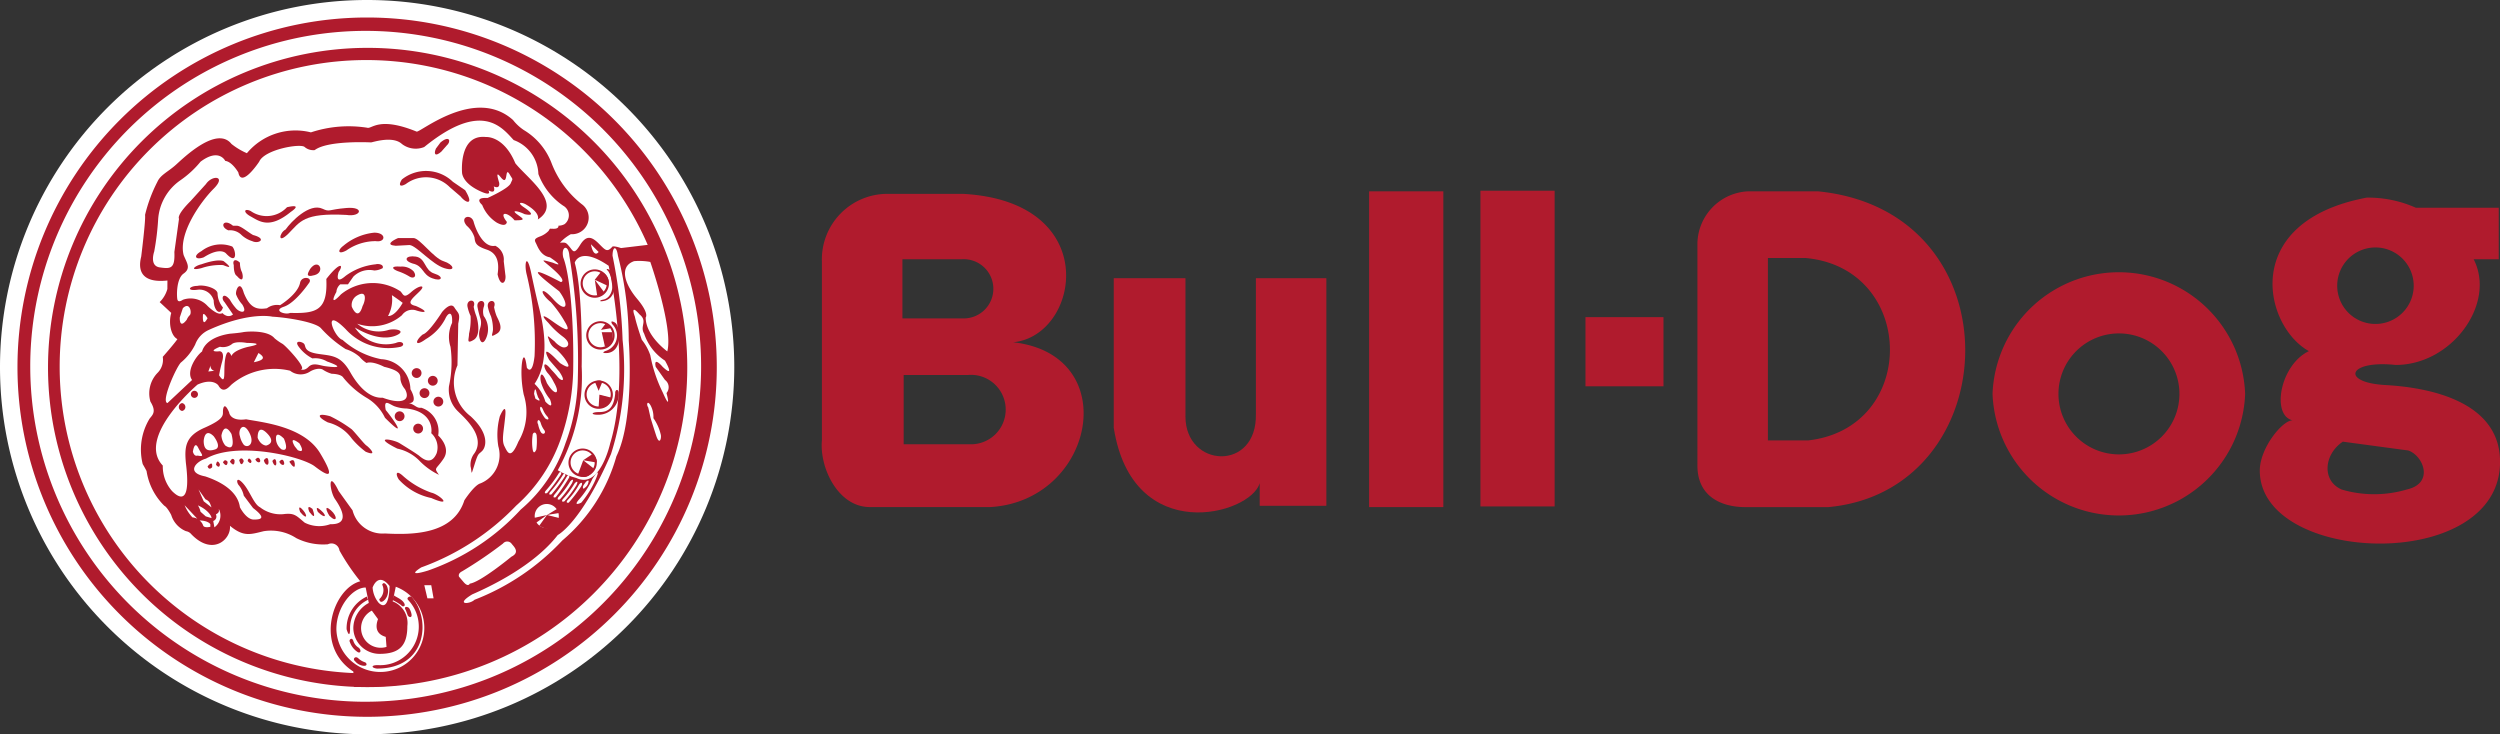 <svg xmlns="http://www.w3.org/2000/svg" xmlns:xlink="http://www.w3.org/1999/xlink" width="180" height="52.868" viewBox="0 0 180 52.868">
  <rect x="0" y="0" width="180" height="52.868" fill="#333333" stroke="none"/>
  <defs>
    <clipPath id="clip-path">
      <rect id="長方形_327" data-name="長方形 327" width="180" height="52.868" fill="none"/>
    </clipPath>
  </defs>
  <g id="グループ_2453" data-name="グループ 2453" clip-path="url(#clip-path)">
    <path id="パス_1588" data-name="パス 1588" d="M26.434,52.868A26.434,26.434,0,1,1,52.868,26.434,26.464,26.464,0,0,1,26.434,52.868" transform="translate(0 0)" fill="#fff"/>
    <path id="パス_1589" data-name="パス 1589" d="M1.417,26.593A25.175,25.175,0,1,1,26.592,51.768,25.176,25.176,0,0,1,1.417,26.593m25.071,24.09A24.151,24.151,0,1,0,2.337,26.533,24.151,24.151,0,0,0,26.488,50.684" transform="translate(-0.159 -0.158)" fill="#b01b2d"/>
    <path id="パス_1590" data-name="パス 1590" d="M3.892,26.891A23.013,23.013,0,1,1,26.906,49.906,23.014,23.014,0,0,1,3.892,26.891M26.81,48.914A22.078,22.078,0,1,0,4.731,26.837,22.077,22.077,0,0,0,26.81,48.914" transform="translate(-0.435 -0.434)" fill="#b01b2d"/>
    <path id="パス_1591" data-name="パス 1591" d="M13.326,21.173c-1.5.166-2.223-.39-1.888-1.722,0,0,.334-2.666.277-3a10.622,10.622,0,0,1,.89-2.387c.221-.5.778-.723,1.332-1.223s2.943-2.833,4-1.5a4.852,4.852,0,0,0,1.11.667,4.554,4.554,0,0,1,4.61-1.5,8.629,8.629,0,0,1,4.055-.334c.332.111.833-.833,3.554.278.222.11,4.22-3.278,6.942-.834a3.367,3.367,0,0,0,.777.722,4.758,4.758,0,0,1,2,2.388,6.916,6.916,0,0,0,2.164,2.943,1.194,1.194,0,0,1-.777,2.167,3.035,3.035,0,0,0-.778.61c.389,0,.389-.055.668.278s.332.611.777-.111.833-.61,1.333-.11.611.666,1,.221c0,0,.112-.056.612.111l2.776-.332c6.22,16.939-5.775,32.213-21.993,31.935l-.056-1.111c-2.887-1.888-1.443-6,.5-6.5a15.48,15.48,0,0,1-1.5-2.22.579.579,0,0,0-.832-.444,4.3,4.3,0,0,1-2.277-.444,3.346,3.346,0,0,0-2.333-.5c-.944.224-1.444.445-2.443-.388.111.944-1.221,2.222-2.777.612a.628.628,0,0,0-.389-.224A1.844,1.844,0,0,1,13.6,38.057s-.279-.556-.5-.667a4.453,4.453,0,0,1-1.277-2.5s-.112-.222-.277-.5a4.282,4.282,0,0,1,.5-3.276c.222-.278.5-.5.055-1.222a2.13,2.13,0,0,1,.5-2.055,1.334,1.334,0,0,0,.389-1.166s.832-.944,1.055-1.278c-.444-.221-.666-1.11-.444-1.887l-.834-.778a2.112,2.112,0,0,0,.555-.944Zm-.944-2.11s-.389,1.054.389,1.166,1.11.111,1.055-1.11l.334-2.39s-.223-.221.832-1.276L16.1,14.229c.445-.665,1.5-.61.556.334S14.1,17.785,14.492,19.34c.223.556.556.944,0,1.333s-.5,1.721-.443,1.888.222.112.389,0a1.651,1.651,0,0,1,1.777.445s.609.611.944.555,0-.055.333.111a.48.48,0,0,0,.555-.055l-.611-.889c-.277-.277-.111-.778.389-.167a3.285,3.285,0,0,0,.387.555c.279.39.946.5.5-.221a2.3,2.3,0,0,1-.443-.722c-.058-.278.278-1.111.554-.111.445,1.11.945,1.221,1.668,1.11a1.21,1.21,0,0,1,.943-.221s1.278-.778,1.442-1.612c.114-.556,1-.389.612.055,0,0-.943,1.389-1.776,1.667s.111.611.444.445c1.888.055,2.721-.168,2.61-2.444,1-1.277,1.278-1.055.888-.5,0,0-.333,1,.5.278a4.4,4.4,0,0,1,2.168-.833c.166-.056.609,0,.5.277a1.314,1.314,0,0,1-.61.168,1.641,1.641,0,0,0-1.5.443l-.388.556h-.556A.786.786,0,0,0,25.49,22c-.223.389-.444,1,.333.168A3.629,3.629,0,0,1,30.1,21.95c.224.223.224.555.779.055s1.108-.554.61-.055-1.056.89-.278,1.056c.889.388.776.555.056.332a.9.9,0,0,0-1.056.334,3.279,3.279,0,0,1-3.221.611,2.407,2.407,0,0,0,2.277.444c.5-.111,1.166.055.666.333s-1.5.446-3.109-.5a2.671,2.671,0,0,0,2.944,1.112c.5-.223.721.165.332.277a4.136,4.136,0,0,1-3.944-1.276c-1.721-1.722-.832.61-.222.776a5.886,5.886,0,0,0,2.778,1.388A2.211,2.211,0,0,1,30.821,29s.611,1-.111,1c.444.109.556.388.89.333a1.773,1.773,0,0,1,1.22,2s.944.833.389,1.666-.721.611-.334,1.166a4.876,4.876,0,0,1-1.443-1.054,3.165,3.165,0,0,0-1.555-.834c-1.888-.944-.278-.666.167-.388s1,.61,1.388.888c.446.389.944.61,1.278-.167a1.385,1.385,0,0,0-.39-1.444c.056-.223.111-1.556-1.776-1.777a2.623,2.623,0,0,1-.888-.167c-.39-.167-.778-.555-.611.278.554.667,1.665,2.277-.056.556a3.321,3.321,0,0,0-1.332-1.443,6.325,6.325,0,0,1-1.667-1.445c-.166-.279-.834-.279-.834-.279a2.3,2.3,0,0,1-.61-.277c-.222-.167-.667-.056-.944.111a1.22,1.22,0,0,1-1.444-.055,4.815,4.815,0,0,0-4.221,1c-.221.222-.611.667-.945.056,0,0-.387-.555-1.5-.056,0,0-4.444,3.777-2.5,5.831a2.669,2.669,0,0,0,.665,1.833c.721.723,1.333.666,1-2-.111-1.166-.055-1.944,1.333-2.554s1.333-.89,1.333-1.168.111-.721.444.056c0,0,.056.667,1.222.5,1.166.221,4.164.5,5.332,2.443s.555,1.666-.389.945S18.324,32.724,16.1,34c-.666.167-1.5,1-.055,1.277,1,.333,2.333,1,2.5,2.221,0,0,.443.888,1,.888s.889-.109-.055-.833l-.667-.888a1.805,1.805,0,0,0-.333-.72c-.221-.223-.221-.723.278-.168s.777,1.5,1.222,1.721a2.39,2.39,0,0,0,1.667.5c.831-.109.943.111,1.554.612a2.328,2.328,0,0,0,1.834.111c.387,0,1.61,0,.332-1.833-.39-.611-.5-2.166.277-.556,0,0,.834,1.166,1,1.388a2.224,2.224,0,0,0,2.332,1.667c2.055.111,4.942.056,5.72-2.389,0,0,.721-1.11,1.166-1.221a2.207,2.207,0,0,0,1.278-2.667,5.114,5.114,0,0,1,.11-2.165s.5-1.166.389,0-.277,1.722-.056,2.165.445,1,1-.332a4.185,4.185,0,0,0,.388-3.387c-.388-1.834,0-3.778.222-1.945,0,0,.389.666.556-.832a20.629,20.629,0,0,0-.556-5.833c-.222-.832,0-1.72.333-.054,0,0,.278,1.333.5,2.222s1,3.775-.277,5.664a2.85,2.85,0,0,1,.777,1.277s.666.721.333-.167a3.549,3.549,0,0,1-.611-1.11c-.167-.444-.055-1.222.389-.055.611,1,1,.777.5-.056a2.723,2.723,0,0,0-.444-.667c-.333-.389-.389-1.055.278-.222,0,0,.221.222.443.5s.667.446.111-.388l-.721-.832s-.667-1.167.333-.223l.443.445s1.112.776.333-.334a4.67,4.67,0,0,0-.609-.666,1.159,1.159,0,0,1-.5-.61c-.167-.446-.167-.39.388.054a1.515,1.515,0,0,0,.5.389c.334.167.832-.167.112-.722a5.917,5.917,0,0,1-1.057-1c-.443-.444-.554-.721.224-.165s1.553,1.054.942.055a8.039,8.039,0,0,0-1-1.389c-.833-.666-.777-1.277.168-.223s1.221.5.443-.555c-1.665-1.277-2.443-2,.113-.666,0,0,.443,0-.39-.777s-1.333-.945-.166-.611c0,0,1,.444-.223-.39-.666-.109-.887-.777-1-1s-.167-.333.277-.5a1.674,1.674,0,0,0,.61-.389c.167-.222,0-.167.39-.167s.333-.222.333-.222a.944.944,0,0,0,.443-.112.8.8,0,0,0-.109-1.333,4.76,4.76,0,0,1-1.778-2.275,2.685,2.685,0,0,0-1.777-2.444c-.833-.889-2.276-2.889-6.443.5a1.632,1.632,0,0,1-1.61-.223c-.666-.61-2.111-.11-2.221-.11,0,0-3.11-.166-4.054.555a.958.958,0,0,1-.722-.222c-.278-.277-2.888.166-3.275,1.055,0,0-1.28,1.944-1.5.778,0,0-.444-.778-.943-.834,0,0-.445-.943-1.778.056a7.01,7.01,0,0,1-1.443,1.333,3.731,3.731,0,0,0-1.611,2.832,18.691,18.691,0,0,1-.278,2.278M13.326,30,15.1,28.337c-.444-.611.278-1.721.722-2.055,0,0,.167-1,2-1.278,0,0,.666-.054.944-.11s1.778-.167,2.277.445a3.993,3.993,0,0,0,.555.388c.223.11,1.831,1.832,1.333,1.832,0,0,.221.167.555-.166s.778-.112,1.167-.055,1.722.221.167-.334a1.676,1.676,0,0,0-1.056-.222A2.842,2.842,0,0,1,22.823,26c-.443-.556.169-.445.333-.278s-.055.555.945.721,1.666.057,2.389,1.333,1.554,1.889,2.332,1.835c1.334.5,2.056.221,1.61-.612a1.419,1.419,0,0,1-.333-.723c0-.332,0-.61-1.167-.888,0,0-.833-.445-1.275-.277a2.421,2.421,0,0,1-.5-.445,2.764,2.764,0,0,0-1-.555,8.519,8.519,0,0,1-1.775-1.5c-.389-.444-2.445-.777-3.5-.833,0,0-1.611-.389-4.555.944a1.844,1.844,0,0,0-1,1.055,3.922,3.922,0,0,1-1,1.277c-.277.167-1.5,2.833-1,2.945m.889-6.165s-.055.888.5.166a.953.953,0,0,1,.221-.333c.167-.166,0-1-.5-.5l-.223.667m1.667-.111s-.057.888.333.166c0,0-.333-.556-.333-.166M26.6,23.061s.444,1.111.778-.055c.221-.39.333-1.222-.446-.722a.788.788,0,0,0-.332.777m2.887-.833a2.481,2.481,0,0,1-.277,1.5s.445.111,1.055-.945c0,0-.279-.222-.778-.555M22.713,33.391c.611.277.109-.5.109-.5-.831-.612-.333.22-.333.22Zm-1.167-.057c.611.224.167-.777.167-.777-.723-.721-.556.167-.556.167a1,1,0,0,0,.389.61m-1.111-.277s.777-.165.057-.888-.669.334-.669.334c.222.554.612.554.612.554M18.824,33c.279.278.834-.055.39-.888s-.833-.168-.666.277a1.5,1.5,0,0,0,.276.611m-1.332.055c.832.556.444-.833.444-.833-.556-.944-.722.112-.722.112a1.253,1.253,0,0,0,.278.721m-.723.277c.5-.165-.11-.943-.11-.943-.667-.667-.722.333-.722.333,0,.667.333.778.832.61m-1.277.446c.556.11.3-.059.055-.555-.276-.556-.389.277-.389.277.113.388.334.278.334.278M17.27,27a9.163,9.163,0,0,0-.223,1c.556.833.278-.333.445-1.222s.444-.166.444-.166c.166-.445,1.222-.667,1.222-.667,1.389-.277-.112-.277-.112-.277s-.834-.166-1.11.11a1.06,1.06,0,0,1-.833.167c-.945.39-.112.333-.112.333.223-.056.445.111.279.722m25.88.334a13.875,13.875,0,0,1-1.721,7.5,5.16,5.16,0,0,0,1.333.556c1.722.832,2.444-2.5,2.444-2.5,1.221-4,.5-9.831-.111-12.776-2.11-1.444-2.443-.221-2.443-.221.612,2.166.5,7.442.5,7.442m-.611.277a16,16,0,0,1-.886,4.942,11.432,11.432,0,0,1-3.223,4.832,17.838,17.838,0,0,1-6.83,4.443c-1.223.779.5.224.5.224a16.427,16.427,0,0,0,6.664-4.389,10.6,10.6,0,0,0,3.22-4.775,13.808,13.808,0,0,0,.89-4.721,46.342,46.342,0,0,0-.611-8.775c-.056-.834-.61-.724-.444.109.5,1.277.776,4.721.72,8.109m3.556-2.166a20.084,20.084,0,0,1-.833,8.22c-2.167,5-3.833,5.832-3.833,5.832-1.721,2.222-4.886,3.722-6.164,4.277-1.278.777-.167.72.166.388a17.132,17.132,0,0,0,6.331-4.276,12.235,12.235,0,0,0,3.888-6.054c1.332-2.721.889-8.33.889-8.33a24.748,24.748,0,0,0-.777-6.109c-.112-.779-.39-.668-.39,0a35.857,35.857,0,0,1,.723,6.053M47.15,22.5c.888,1.056.611,1.334.611,1.334,0,1.333,1.555,2.443,1.555,2.443.445-1.666-1.223-6.441-1.223-6.441a4.416,4.416,0,0,0-1.166-.056c-1.11.389-.667,1.666.223,2.72m.333,2.944a3.7,3.7,0,0,1,.61,1.111,10.33,10.33,0,0,0,.89,2.665c.666,1.5.276.056.276.056a.649.649,0,0,0-.109-.944l-.668-.944c-.111-.5.112-.445.5,0,.943.888.167-.445.167-.445A3.716,3.716,0,0,1,47.65,25c-.333-.556.278-.887-.333-1.387-.722-.834-.335.166-.335.166.113.556.5,1.666.5,1.666M34.653,42.89c.332.388.444.109.444.109.778-.109,3-1.943,3-1.943.667-.333.112-.778,0-.944a.392.392,0,0,0-.611,0,30.4,30.4,0,0,1-2.943,2c-.333.165-.222.387-.222.387Zm-2.61,1.166h.445l-.168-.946h-.5Zm-6.553,2.22a3.166,3.166,0,0,0,6.33-.166,3.151,3.151,0,0,0-2.053-2.887l-.223,1.054A1.673,1.673,0,0,1,30.6,46.055c0,1.388-.555,2-2,2a1.886,1.886,0,0,1-1.889-1.888,2.066,2.066,0,0,1,1.113-1.776L27.6,43.278c-.943,0-2.109,1.388-2.109,3m3.054-1.887c.776.721.776-1.222.776-1.222-.832-1.055-1.222.111-1.222.111a1.909,1.909,0,0,0,.446,1.111M16.437,27.281l-.167.445.444-.055a.331.331,0,0,1-.277-.39m3.109-.222c.833-.165.778-.388.334-.666ZM29.1,47.553l-.056-.722c-.778-.221-.722-.831-.556-1.277l-.445-.611a1.413,1.413,0,0,0,1.057,2.61M40.638,39a.868.868,0,1,0-.869-.868.869.869,0,0,0,.869.868m-.813-9.317c.521.353.187-.1.187-.1l-.1-.292c-.126-.646-.187.042-.187.042.166.6.1.354.1.354m.687,1.4c.126.125.355.146.187-.1a1.6,1.6,0,0,1-.333-.52c-.166-.376-.271-.146-.166.1a2.749,2.749,0,0,0,.312.52m-.354.9c.147.373.458.208.314-.023a1.616,1.616,0,0,1-.271-.541c-.146-.4-.313-.1-.187.1a1.907,1.907,0,0,0,.145.46m-.54,1.332c.083.5.27.02.27.02a4.815,4.815,0,0,0,.021-1.021c-.063-.312-.291-.188-.291,0a3.459,3.459,0,0,0,0,1m-25.056,4.04a2.939,2.939,0,0,0,.563.875,1.029,1.029,0,0,1,.353.1Zm1.084,1.1a.8.8,0,0,1,.249.353c.063.209.52.1.52.1v-.187s-.123-.25-.769-.271m-.125-1.083a1.424,1.424,0,0,1,.187.457l.376.333.415.124c0-.208-.354-.646-.978-.915m.042-1.147.375.854.561.438c-.123-.334-.147-.458-.437-.583Zm1.25,1.791a.341.341,0,0,1-.189.479l.083.459a1.042,1.042,0,0,0,.313-1.334c.042.209,0,.291-.207.4m31.3-6.942s.154.514.4,1.264.4.18.331-.069a3.4,3.4,0,0,0-.527-1.18,1.778,1.778,0,0,0-.194-.9c-.238-.431-.334-.083-.181.125M44.373,19.119l-.555-.556c.11.611.333.834.555.556M43.3,35.891c-.127.208-.021.344.062.218a.612.612,0,0,0,.27-.385c.094-.3-.176-.052-.176-.052Zm-1.177,1.115c-.147.217.093.165.093.165a9.5,9.5,0,0,0,.916-1.2c.136-.3-.052-.281-.176-.093a5.134,5.134,0,0,1-.833,1.126m-.333-.085c-.158.261.114.157.114.157a7.9,7.9,0,0,0,.865-1.157c.207-.416-.074-.238-.157-.083a6.4,6.4,0,0,1-.822,1.084m-.319-.146c-.155.26.115.157.115.157a7.937,7.937,0,0,0,.865-1.155c.208-.417-.074-.24-.156-.084a6.516,6.516,0,0,1-.823,1.083m-.3-.156c-.156.261.115.156.115.156a13.3,13.3,0,0,0,.954-1.4c.083-.171-.074-.24-.157-.083a8.9,8.9,0,0,1-.911,1.322m-.306-.2c-.155.26.114.156.114.156a11.3,11.3,0,0,0,.969-1.306c.083-.162-.074-.24-.155-.083a8.386,8.386,0,0,1-.927,1.234m-.319-.093c-.155.26.115.156.115.156a12.206,12.206,0,0,0,.985-1.328c.108-.209-.074-.241-.155-.083a8.683,8.683,0,0,1-.944,1.255m2.38.651c-.417.5.194.194.194.194a6.9,6.9,0,0,0,1.055-1.721c.417-1-.25,0-.25,0a5.743,5.743,0,0,1-1,1.528" transform="translate(-1.271 -0.977)" fill="#b01b2d"/>
    <path id="パス_1592" data-name="パス 1592" d="M30.957,47.387a.866.866,0,0,1-.209,1.042s.043.417.417.022a.924.924,0,0,0,.146-.938c0-.042-.228-.416-.353-.126" transform="translate(-3.44 -5.29)" fill="#b01b2d"/>
    <path id="パス_1593" data-name="パス 1593" d="M49.672,31.869c-.028-.306.25-.361.25-.028A1.471,1.471,0,0,1,48.449,33.4c-.583,0-.5-.194.056-.194s1.056-.166,1.166-1.333" transform="translate(-5.376 -3.537)" fill="#b01b2d"/>
    <path id="パス_1594" data-name="パス 1594" d="M49.547,26.249s-.2-.334.194-.111.611,2.027-.5,2.193c0,0-.583.056-.194-.139a1.154,1.154,0,0,0,.5-1.943" transform="translate(-5.473 -2.916)" fill="#b01b2d"/>
    <path id="パス_1595" data-name="パス 1595" d="M49.242,21.968s-.306-.277.082-.111.834,2.25-.638,2.277c0,0-.083-.084.139-.112.715-.089.972-1.137.417-2.054" transform="translate(-5.446 -2.439)" fill="#b01b2d"/>
    <path id="パス_1596" data-name="パス 1596" d="M47.07,22.86a1.021,1.021,0,1,1,1.021,1.021A1.02,1.02,0,0,1,47.07,22.86m1.021.853a.868.868,0,1,0-.869-.867.868.868,0,0,0,.869.867" transform="translate(-5.266 -2.443)" fill="#b01b2d"/>
    <path id="パス_1597" data-name="パス 1597" d="M47.526,27.064a1.021,1.021,0,1,1,1.022,1.02,1.022,1.022,0,0,1-1.022-1.02m1.022.853a.868.868,0,1,0-.869-.869.868.868,0,0,0,.869.869" transform="translate(-5.317 -2.914)" fill="#b01b2d"/>
    <path id="パス_1598" data-name="パス 1598" d="M47.386,31.867a1.021,1.021,0,1,1,1.021,1.02,1.021,1.021,0,0,1-1.021-1.02m1.021.852a.868.868,0,1,0-.868-.869.867.867,0,0,0,.868.869" transform="translate(-5.302 -3.451)" fill="#b01b2d"/>
    <path id="パス_1599" data-name="パス 1599" d="M46.086,37.382a1.02,1.02,0,1,1,1.02,1.021,1.02,1.02,0,0,1-1.02-1.021m1.02.853a.868.868,0,1,0-.868-.869.869.869,0,0,0,.868.869" transform="translate(-5.156 -4.068)" fill="#b01b2d"/>
    <path id="パス_1600" data-name="パス 1600" d="M32.451,48.976c.084.146.376.1.188-.187s-.625-.417-.73-.542l-.083.353a3.916,3.916,0,0,1,.625.375" transform="translate(-3.561 -5.398)" fill="#b01b2d"/>
    <path id="パス_1601" data-name="パス 1601" d="M32.9,49.457s.062.168.123.333.356.251.272-.1a1.214,1.214,0,0,0-.166-.4c-.106-.124-.438-.146-.228.167" transform="translate(-3.673 -5.505)" fill="#b01b2d"/>
    <path id="パス_1602" data-name="パス 1602" d="M29.556,48.364A2.514,2.514,0,0,0,28.1,50.718s.228.792.25-.021a2.25,2.25,0,0,1,1.29-2.1Z" transform="translate(-3.144 -5.411)" fill="#b01b2d"/>
    <path id="パス_1603" data-name="パス 1603" d="M28.354,52c-.082-.1.126-.375.25-.083a.872.872,0,0,0,.375.5c.208.146.188.438-.042.334A1.392,1.392,0,0,1,28.354,52" transform="translate(-3.17 -5.793)" fill="#b01b2d"/>
    <path id="パス_1604" data-name="パス 1604" d="M28.769,53.559c-.189-.124,0-.4.228-.208a1.26,1.26,0,0,0,.48.292c.146.041.229.312-.145.249a.9.9,0,0,1-.563-.333" transform="translate(-3.21 -5.962)" fill="#b01b2d"/>
    <path id="パス_1605" data-name="パス 1605" d="M32.771,48.614c-.166-.168.125-.313.25-.229,1.374,1.52,1.164,5.164-2.5,5.164-.375-.041-.48-.25.061-.25a2.778,2.778,0,0,0,2.187-4.686" transform="translate(-3.38 -5.411)" fill="#b01b2d"/>
    <path id="パス_1606" data-name="パス 1606" d="M26.508,34.177c-.777-.388-.833-.722.168-.444a9.508,9.508,0,0,1,1.554.944c.332.333.888,1.055,1.057,1.166s.888.833-.057.445a6.035,6.035,0,0,1-1-.946,3.015,3.015,0,0,0-1.722-1.165" transform="translate(-2.901 -3.763)" fill="#b01b2d"/>
    <path id="パス_1607" data-name="パス 1607" d="M32.315,38.813c-.24-.361-.22-.722.279-.277a6.1,6.1,0,0,0,2.054,1.221c.555.112,1.666,1.11,0,.388a4.361,4.361,0,0,1-2.333-1.332" transform="translate(-3.599 -4.288)" fill="#b01b2d"/>
    <path id="パス_1608" data-name="パス 1608" d="M33.854,35.056A.354.354,0,1,0,33.5,34.7a.353.353,0,0,0,.354.354" transform="translate(-3.748 -3.843)" fill="#b01b2d"/>
    <path id="パス_1609" data-name="パス 1609" d="M33.73,30.552a.353.353,0,1,0-.353-.353.354.354,0,0,0,.353.353" transform="translate(-3.734 -3.339)" fill="#b01b2d"/>
    <path id="パス_1610" data-name="パス 1610" d="M35.042,31.178a.353.353,0,1,0-.353-.353.354.354,0,0,0,.353.353" transform="translate(-3.881 -3.409)" fill="#b01b2d"/>
    <path id="パス_1611" data-name="パス 1611" d="M34.369,32.181a.354.354,0,1,0-.353-.353.353.353,0,0,0,.353.353" transform="translate(-3.806 -3.521)" fill="#b01b2d"/>
    <path id="パス_1612" data-name="パス 1612" d="M35.493,32.869a.353.353,0,1,0-.353-.353.353.353,0,0,0,.353.353" transform="translate(-3.932 -3.598)" fill="#b01b2d"/>
    <path id="パス_1613" data-name="パス 1613" d="M15.732,32.192a.255.255,0,1,0-.256-.255.255.255,0,0,0,.256.255" transform="translate(-1.732 -3.545)" fill="#b01b2d"/>
    <path id="パス_1614" data-name="パス 1614" d="M14.731,33.244a.287.287,0,0,0,0-.566.288.288,0,0,0,0,.566" transform="translate(-1.622 -3.656)" fill="#b01b2d"/>
    <path id="パス_1615" data-name="パス 1615" d="M37.461,13.717s-.277-2.833,1.722-2.61c0,0,1.277-.111,2.11,1.888.889,1.11,3.444,2.887,1.612,4.054,0,0,.277-.444-.89-1.111-.333-.166-.611-.111-.111.222s.833.668.056.5c-.444-.222-1-.332-.556,0s.723.445-.166.445c-.5-.612-1.166-.667-.556.111,0,0,0,.444-.722.055a2.675,2.675,0,0,1-1.054-1.276s-.667-.556.388-.5c0,0,1.5-.666,1.666-1.055s.167-.222-.055-.611-.223-.111-.278.167-.167.277-.39,0-.333-.334-.109.39c0,0,.109.5-.39.276,0,0,.222.611-.389.278,0,0,.334.5-.61.056s-1.222-.944-1.278-1.278" transform="translate(-4.19 -1.241)" fill="#b01b2d"/>
    <path id="パス_1616" data-name="パス 1616" d="M35.329,11.959c-.167.388-.056.61.388.221l.388-.443c.334-.279.222-.778-.444-.223Z" transform="translate(-3.944 -1.26)" fill="#b01b2d"/>
    <path id="パス_1617" data-name="パス 1617" d="M32.567,14.471c-.223.332-.223.61.278.332a2.412,2.412,0,0,1,3.165.223l.778.667c.389.5,1,.666.333-.445l-.888-.61a2.779,2.779,0,0,0-3.666-.167" transform="translate(-3.628 -1.551)" fill="#b01b2d"/>
    <path id="パス_1618" data-name="パス 1618" d="M37.815,18.219c-.555-.665.334-.889.5-.277s.722,1.887,1.555,1.721a1.106,1.106,0,0,1,.611,1.111l.111.945c.111.609-.334,1-.555,0,.112-.723.056-1.5-.778-1.779s-.833-.5-.888-.888a1.877,1.877,0,0,0-.556-.833" transform="translate(-4.211 -1.967)" fill="#b01b2d"/>
    <path id="パス_1619" data-name="パス 1619" d="M32.037,19.855c-.778-.055-.223-.389.165-.556h1.112c.444,0,1.444,1.445,2.165,1.668s.945.776.056.5-2-1.611-2.5-1.666Z" transform="translate(-3.541 -2.159)" fill="#b01b2d"/>
    <path id="パス_1620" data-name="パス 1620" d="M27.8,19.806c-.445.334-.389.667.221.334a3.672,3.672,0,0,1,2.112-.668c.721.112.778-.61-.111-.61a4.092,4.092,0,0,0-2.222.944" transform="translate(-3.077 -2.11)" fill="#b01b2d"/>
    <path id="パス_1621" data-name="パス 1621" d="M33.406,21.3c-.722-.223-.5-.611.221-.5s.61,1,1.332,1.222.556.611-.165.333-.611-.889-1.388-1.055" transform="translate(-3.688 -2.325)" fill="#b01b2d"/>
    <path id="パス_1622" data-name="パス 1622" d="M32.394,21.614c-.722-.056-.611.166-.167.333a3.942,3.942,0,0,1,.833.389c.279.167.556,0,.279-.389a1.176,1.176,0,0,0-.945-.333" transform="translate(-3.566 -2.417)" fill="#b01b2d"/>
    <path id="パス_1623" data-name="パス 1623" d="M23.1,18.411c-.445.223-.612,1.112.221.279s1.055-1.5,4.165-1.333c1.057.167,1.334-.611,0-.5s-1.179.309-1.721.056c-.943-.445-2.276.944-2.665,1.5" transform="translate(-2.543 -1.882)" fill="#b01b2d"/>
    <path id="パス_1624" data-name="パス 1624" d="M20.278,17.067c-.444-.222-.611.056,0,.39s1.333.942,2.888-.334c0,0,.943-.612-.278-.333a2,2,0,0,1-2.61.277" transform="translate(-2.224 -1.87)" fill="#b01b2d"/>
    <path id="パス_1625" data-name="パス 1625" d="M18.8,18.271c-.667-.555-1,.056-.332.333a1.169,1.169,0,0,1,.887.278,2,2,0,0,0,.834.5c.444.224,1.111-.165.055-.443-.388-.222-.889-.667-1.167-.667Z" transform="translate(-2.026 -2.019)" fill="#b01b2d"/>
    <path id="パス_1626" data-name="パス 1626" d="M16.445,20.741c-.612.222-.78-.109-.168-.443a2.266,2.266,0,0,1,2.222-.335c.279.279.389,1.389-.445.5,0,0-.388-.5-1.609.278" transform="translate(-1.778 -2.213)" fill="#b01b2d"/>
    <path id="パス_1627" data-name="パス 1627" d="M16.259,21.392c-.5.111-.889.5,0,.277a4.2,4.2,0,0,1,1.555-.222c.167.056.888.39.055-.277,0,0-.333-.223-1.61.222" transform="translate(-1.76 -2.362)" fill="#b01b2d"/>
    <path id="パス_1628" data-name="パス 1628" d="M15.944,23.174c-.611,0-.834.388,0,.278a1.061,1.061,0,0,1,1.167.777c0,.667.444,1.167.665.5a1.636,1.636,0,0,1-.388-1c0-.39-1-.667-1.444-.556" transform="translate(-1.723 -2.59)" fill="#b01b2d"/>
    <path id="パス_1629" data-name="パス 1629" d="M34.222,26.854c-.556.446-.611.945.222.334a3.633,3.633,0,0,0,1.388-1.444c.223-.5.555-.612.5.277a2.347,2.347,0,0,0-.112,1.722,8.163,8.163,0,0,1-.11,2.833,2.177,2.177,0,0,0,.666,1.832c.445.445,2,1.778,1.166,3a1.321,1.321,0,0,0-.278.945c.112.444,0,.777.278-.112s.278-.721.556-1,.555-1.223-.834-2.5a3.066,3.066,0,0,1-.944-3.665l.056-3c.166-.776,0-.721-.278-1.166s-.889.334-.889.334-.943,1.5-1.387,1.609" transform="translate(-3.783 -2.772)" fill="#b01b2d"/>
    <path id="パス_1630" data-name="パス 1630" d="M37.9,24.811c-.111-.556.665-.61.443,0a3.45,3.45,0,0,0,.168.611c.11.277.389,1.444-.168,1.777s-.333-.056-.333-.445a4.562,4.562,0,0,0,.112-1.277,3.034,3.034,0,0,1-.222-.666" transform="translate(-4.239 -2.727)" fill="#b01b2d"/>
    <path id="パス_1631" data-name="パス 1631" d="M38.712,24.84c-.11-.556.667-.611.445,0a1.127,1.127,0,0,0,0,.64,1.593,1.593,0,0,1,.111,1.722c-.256.425-.444-.029-.444-.418s.222-.583.111-1.082a6.22,6.22,0,0,1-.223-.862" transform="translate(-4.33 -2.73)" fill="#b01b2d"/>
    <path id="パス_1632" data-name="パス 1632" d="M39.553,24.84c-.111-.556.668-.611.444,0a3.43,3.43,0,0,0,.168.61c.11.278.586.975.03,1.306s-.277.056-.277-.331a3.128,3.128,0,0,0-.142-.919,3.025,3.025,0,0,1-.223-.666" transform="translate(-4.424 -2.73)" fill="#b01b2d"/>
    <path id="パス_1633" data-name="パス 1633" d="M16.827,37.786s.389-.5.333.056c0,0-.222.276-.333-.056" transform="translate(-1.883 -4.204)" fill="#b01b2d"/>
    <path id="パス_1634" data-name="パス 1634" d="M17.513,37.656s.056-.5.279-.056c0,0,0,.389-.279.056" transform="translate(-1.959 -4.186)" fill="#b01b2d"/>
    <path id="パス_1635" data-name="パス 1635" d="M18.076,37.478s.111-.335.334-.056c0,0,0,.5-.334.056" transform="translate(-2.022 -4.174)" fill="#b01b2d"/>
    <path id="パス_1636" data-name="パス 1636" d="M18.64,37.409s.166-.389.332-.111c0,0,.055.611-.332.111" transform="translate(-2.086 -4.162)" fill="#b01b2d"/>
    <path id="パス_1637" data-name="パス 1637" d="M19.39,37.294s.166-.334.333.055c0,0-.167.555-.333-.055" transform="translate(-2.169 -4.158)" fill="#b01b2d"/>
    <path id="パス_1638" data-name="パス 1638" d="M20.079,37.351s.055-.389.276,0c0,0,0,.332-.276,0" transform="translate(-2.247 -4.16)" fill="#b01b2d"/>
    <path id="パス_1639" data-name="パス 1639" d="M20.7,37.233s.222-.279.333,0-.222.276-.333,0" transform="translate(-2.316 -4.152)" fill="#b01b2d"/>
    <path id="パス_1640" data-name="パス 1640" d="M21.391,37.291s.278-.389.332.055-.276.277-.332-.055" transform="translate(-2.393 -4.155)" fill="#b01b2d"/>
    <path id="パス_1641" data-name="パス 1641" d="M22.08,37.356s.222-.333.277.056-.166.333-.277-.056" transform="translate(-2.47 -4.165)" fill="#b01b2d"/>
    <path id="パス_1642" data-name="パス 1642" d="M22.642,37.417s.223-.334.334,0-.223.277-.334,0" transform="translate(-2.533 -4.17)" fill="#b01b2d"/>
    <path id="パス_1643" data-name="パス 1643" d="M23.455,37.421s.335-.334.389.111-.166.223-.389-.111" transform="translate(-2.624 -4.173)" fill="#b01b2d"/>
    <path id="パス_1644" data-name="パス 1644" d="M24.321,41.46c-.109-.277-.109-.5.223-.111s.278.724-.223.111" transform="translate(-2.714 -4.603)" fill="#b01b2d"/>
    <path id="パス_1645" data-name="パス 1645" d="M25.072,41.456s-.278-.61.221-.22c0,0,.39,1-.221.22" transform="translate(-2.797 -4.599)" fill="#b01b2d"/>
    <path id="パス_1646" data-name="パス 1646" d="M25.76,41.464s-.279-.554.222-.111.277.611-.222.111" transform="translate(-2.874 -4.607)" fill="#b01b2d"/>
    <path id="パス_1647" data-name="パス 1647" d="M26.679,41.742c-.221-.333-.389-.832.111-.389s.445.945-.111.389" transform="translate(-2.961 -4.607)" fill="#b01b2d"/>
    <path id="パス_1648" data-name="パス 1648" d="M25.123,21.762c-.112.222-.446.666.332.443s.279-1.277-.332-.443" transform="translate(-2.792 -2.399)" fill="#b01b2d"/>
    <path id="パス_1649" data-name="パス 1649" d="M18.948,21.444c-.111-.333.111-.5.446-.166a1.567,1.567,0,0,0,.11.611c.112.166.222,1-.334.333,0,0-.222-.056-.222-.778" transform="translate(-2.117 -2.36)" fill="#b01b2d"/>
    <path id="パス_1650" data-name="パス 1650" d="M32.353,34.054A.353.353,0,1,0,32,33.7a.352.352,0,0,0,.353.353" transform="translate(-3.58 -3.731)" fill="#b01b2d"/>
    <path id="パス_1651" data-name="パス 1651" d="M48.663,22.051l-.443.556.943.444a.753.753,0,0,0-.5-1" transform="translate(-5.395 -2.467)" fill="#b01b2d"/>
    <path id="パス_1652" data-name="パス 1652" d="M48.22,22.678l.165,1.11s.223.223.5-.223Z" transform="translate(-5.395 -2.537)" fill="#b01b2d"/>
    <path id="パス_1653" data-name="パス 1653" d="M49.053,26.242l-.334.444.666-.111s.112-.145-.332-.333" transform="translate(-5.451 -2.936)" fill="#b01b2d"/>
    <path id="パス_1654" data-name="パス 1654" d="M49.559,26.93h-.777l.222,1s.666.332.555-1" transform="translate(-5.458 -3.013)" fill="#b01b2d"/>
    <path id="パス_1655" data-name="パス 1655" d="M48.22,30.924l.277.666.277-.666s-.166-.168-.554,0" transform="translate(-5.395 -3.451)" fill="#b01b2d"/>
    <path id="パス_1656" data-name="パス 1656" d="M49.477,32.218l-.89-.223-.055.888s.665.279.945-.665" transform="translate(-5.43 -3.58)" fill="#b01b2d"/>
    <path id="パス_1657" data-name="パス 1657" d="M47.947,36.81l-.665.445.964.166s.09-.277-.3-.611" transform="translate(-5.29 -4.118)" fill="#b01b2d"/>
    <path id="パス_1658" data-name="パス 1658" d="M48.009,37.922l-.776-.61-.39,1.054s.723.556,1.166-.444" transform="translate(-5.241 -4.174)" fill="#b01b2d"/>
    <path id="パス_1659" data-name="パス 1659" d="M45.175,41.187l-.833.5,1-.166s.109-.058-.168-.335" transform="translate(-4.961 -4.608)" fill="#b01b2d"/>
    <path id="パス_1660" data-name="パス 1660" d="M43.217,41.973l1-.223-.777.556a.461.461,0,0,1-.222-.333" transform="translate(-4.835 -4.671)" fill="#b01b2d"/>
    <path id="パス_1661" data-name="パス 1661" d="M43.716,42.528l.556-.777.888.222s-.222,1.278-1.444.555" transform="translate(-4.891 -4.671)" fill="#b01b2d"/>
    <path id="パス_1662" data-name="パス 1662" d="M71.341,15.715h5.433C86.918,16.259,85.2,25.953,80.4,26.4c7.97.906,5.883,11.413-1.632,11.866H70.073c-2.266,0-3.624-2.811-3.443-4.8V20.606a4.721,4.721,0,0,1,4.711-4.891m5.344,4.711H72.427v4.257h4.347a2.132,2.132,0,1,0-.09-4.257m.453,8.331H72.518v4.986h4.709a2.5,2.5,0,1,0-.09-4.986" transform="translate(-7.453 -1.758)" fill="#b01b2d"/>
    <path id="パス_1663" data-name="パス 1663" d="M90.292,33.326V22.551h5.163v9.961c0,3.711,5.163,3.987,5.071-.181v-9.78H105.6v16.39h-4.8V37.313c-.636,2.261-9.15,4.619-10.507-3.987" transform="translate(-10.102 -2.523)" fill="#b01b2d"/>
    <rect id="長方形_324" data-name="長方形 324" width="5.345" height="22.735" transform="translate(98.575 13.776)" fill="#b01b2d"/>
    <rect id="長方形_325" data-name="長方形 325" width="5.342" height="22.731" transform="translate(106.592 13.732)" fill="#b01b2d"/>
    <rect id="長方形_326" data-name="長方形 326" width="5.616" height="4.979" transform="translate(114.155 22.835)" fill="#b01b2d"/>
    <path id="パス_1664" data-name="パス 1664" d="M141.236,15.512h5.072c14.4,1.448,13.586,21.558.723,22.735h-5.975c-1.542,0-3.445-.636-3.445-2.992V19.229a3.828,3.828,0,0,1,3.625-3.717m1.449,4.8V33.445h2.9c7.968-.906,7.789-12.406-.183-13.133Z" transform="translate(-15.397 -1.735)" fill="#b01b2d"/>
    <path id="パス_1665" data-name="パス 1665" d="M161.536,30.824a9.1,9.1,0,0,1,18.187,0,9.1,9.1,0,0,1-18.187,0m9.1,4.358a4.355,4.355,0,1,0-4.354-4.358,4.357,4.357,0,0,0,4.354,4.358" transform="translate(-18.073 -2.466)" fill="#b01b2d"/>
    <path id="パス_1666" data-name="パス 1666" d="M200.406,16.748V20.46H198.6c1.631,3.171-1.541,7.608-5.616,7.608-3.442-.365-3.985,1.269-.725,1.448,2.738.152,8.243,1,8.243,5.528,0,8.058-17.3,7.426-17.3.628,0-1.625,1.632-3.618,2.356-3.618-1.538-.361-.9-3.985,1.178-4.981-3.26-1.814-4.982-9.329,4.166-11.052a8.434,8.434,0,0,1,3.532.727Zm-8.876,8.369a2.754,2.754,0,1,0-2.754-2.755,2.752,2.752,0,0,0,2.754,2.755m-2.446,11.917a8.272,8.272,0,0,0,4.709,0c1.994-.451,1.179-2.443.1-2.807l-4.712-.635c-1.359.906-1.538,2.809-.091,3.442" transform="translate(-20.497 -1.792)" fill="#b01b2d"/>
  </g>
</svg>
